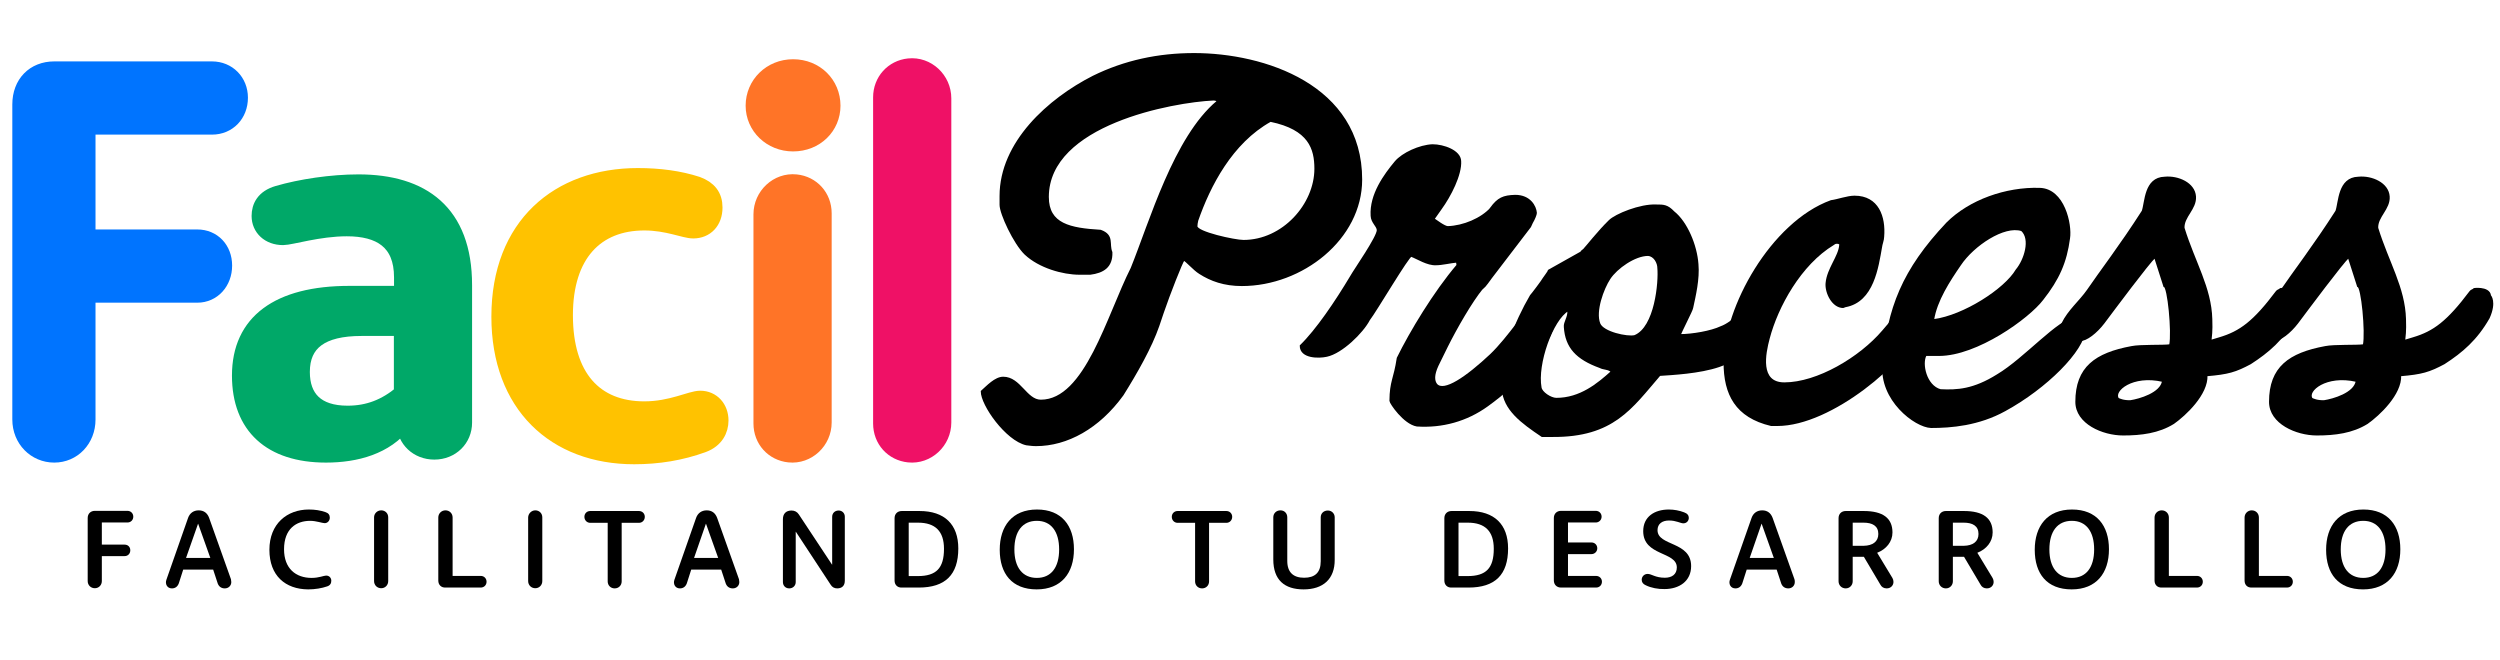<?xml version="1.0" encoding="utf-8"?>
<!-- Generator: Adobe Illustrator 28.1.0, SVG Export Plug-In . SVG Version: 6.00 Build 0)  -->
<svg version="1.1" id="Layer_1" xmlns="http://www.w3.org/2000/svg" xmlns:xlink="http://www.w3.org/1999/xlink" x="0px" y="0px"
	 viewBox="0 0 1502.4 396.9" style="enable-background:new 0 0 1502.4 396.9;" xml:space="preserve">
<style type="text/css">
	.st0{fill:#00A868;stroke:#00A868;stroke-width:9;stroke-miterlimit:10;}
	.st1{fill:#FFC200;stroke:#FFC200;stroke-width:9;stroke-miterlimit:10;}
	.st2{fill:#EF1166;stroke:#EF1166;stroke-width:9;stroke-miterlimit:10;}
	.st3{fill:#FF7427;stroke:#FF7427;stroke-width:9;stroke-miterlimit:10;}
	.st4{fill:#0074FF;stroke:#0074FF;stroke-width:9;stroke-miterlimit:10;}
	.st5{stroke:#000000;stroke-width:1.015;stroke-miterlimit:10;}
	.st6{fill:none;}
	.st7{enable-background:new    ;}
</style>
<g>
	<path class="st0" d="M279.2,171.4V254c0,9.9-7.7,17.7-18.2,17.7c-10.2,0-17.9-7.4-18.2-17.1c-10.9,14-28.7,18.9-46.9,18.9
		c-33.2,0-52-17.1-52-47.8c0-32.3,23.3-49.4,66.1-49.4h31.3v-9.6c0-21.4-13.1-29.2-32.9-29.2c-16.9,0-33.5,5.3-38.3,5.3
		c-8.6,0-14.4-5.6-14.4-13c0-5.6,2.6-11.2,11.2-13.7c13.7-4,32.3-6.8,48.5-6.8C253.7,109.3,279.2,127.3,279.2,171.4z M241.2,236.2
		v-38.8h-24c-24,0-35.5,8.7-35.5,26.1c0,15.5,8.6,24.8,27.2,24.8C221.4,248.3,231.6,244.2,241.2,236.2z"/>
</g>
<g>
	<path class="st1" d="M381.1,274.5c-47.7,0-81.3-31-81.3-84.2c0-55,35.8-84.8,83.5-84.8c13.1,0,25,1.6,35.8,5.1
		c7,2.6,10.6,7,10.6,14.1c0,8.6-5.4,14.1-13.1,14.1c-5.4,0-15.4-4.8-29.4-4.8c-28.8,0-47.4,18.9-47.4,55.4
		c0,37.1,17.9,56.3,47.4,56.3c16.3,0,27.8-6.4,33.6-6.4c7.4,0,12.5,5.8,12.5,13.4c0,5.8-2.9,11.8-10.6,14.7
		C409.3,272.3,395.5,274.5,381.1,274.5z"/>
</g>
<g>
	<path class="st2" d="M567.2,59.1v194.8c0,11.4-9.8,20.7-21.1,19.5c-9.7-1-16.9-8.8-16.9-18.9v-196c0-10,7.2-17.9,16.9-18.9
		C557.4,38.4,567.2,47.7,567.2,59.1z"/>
</g>
<g>
	<path class="st3" d="M500.6,63.5c0,12.8-10.2,23-24,23c-13.4,0-24-10.2-24-23c0-13.1,10.6-23.4,24-23.4
		C490.3,40.1,500.6,50.4,500.6,63.5z M457.3,254.5V128.8c0-11.4,9.8-20.7,21.1-19.5c9.7,1,16.9,8.8,16.9,18.9v125.7
		c0,11.4-9.8,20.7-21.1,19.5C464.5,272.4,457.3,264.6,457.3,254.5z"/>
</g>
<g>
	<path class="st4" d="M52.9,142.4h65.7c9.5,0,16.4,7.2,16.4,17.2s-6.9,17.8-16.4,17.8H52.9v74.7c0,12.2-8.9,21.4-20.3,21.4
		c-11.5,0-20.7-9.2-20.7-21.4V62.8c0-12.9,8.5-21.4,20.7-21.4h94.8c9.8,0,17.1,7.5,17.1,17.3c0,10.2-7.2,17.7-17.1,17.7H52.9V142.4z
		"/>
</g>
<g>
	<path class="st5" d="M602.9,226.9c10.1,0,13.8,13.8,22.6,13.8c26.9,0,40.1-51,54.5-79.5c11.2-27.6,25.8-78.7,51.6-100.2
		c0-1.1-2.4-1.1-2.4-1.1c-24.2,1.1-99.4,14.6-99.4,58.5c0,16.5,13.3,19.1,31.6,20.2c8,2.9,4.5,8,6.6,13c0.3,8.8-5.1,12-12.8,13h-6.4
		c-10.1,0-24.2-4-32.7-12c-6.6-6.4-14.9-24.2-14.9-29.5v-5.3c0-32.2,29-58.2,55.8-71.8c18.9-9.3,39.1-13.6,60.6-13.6
		c42,0,100.5,18.9,100.5,75.5c0,35.6-35.6,63.5-71.8,63.5c-10.6,0-18.6-2.9-25.3-7.2c-3.5-2.1-8.5-8-9.6-8
		c-1.1,1.1-8.8,20.7-12.5,31.6l-2.7,8c-4.5,13-13.3,28.4-21.5,41.5c-14.4,19.9-33.5,30.3-52.1,30.3c-2.1,0-4-0.3-5.8-0.5
		c-12-2.7-26.9-23.7-26.9-31.9C593.3,232.2,598.1,226.9,602.9,226.9z M747.3,144.7c23.7,0,43.1-21.8,43.1-43.3
		c0-12-3.5-23.9-26.9-28.7c-23.4,13-36.7,39.1-43.9,59.8c-0.3,1.1-0.5,2.7-0.5,3.5C719.1,139.7,742,144.7,747.3,144.7z"/>
	<path class="st5" d="M839.9,215.2c7.7-15.7,22.1-39.6,35.9-55.8l-0.3-2.1c-3.7,0.3-8.8,1.6-12.5,1.6c-5.1,0.3-11.2-3.7-14.9-5.1
		c-1.6-0.3-21.5,33.5-25.3,38.3c-4,7.7-16.5,19.9-25.5,21.8c-4.8,1.1-15.7,1.1-15.7-6.1c9.6-9.3,21.3-26.6,30.3-41.7
		c1.9-3.5,16.2-23.9,16-27.9c-0.3-2.7-3.5-4.5-3.7-8.5c-0.8-12.8,8-24.7,14.4-32.4c4.3-5.1,14.6-9.8,22.3-10.1
		c6.6,0,16.5,3.5,16.7,9.6c0.5,8.2-6.1,21-11.7,28.7l-4.3,6.1c1.3,0.8,6.4,4.8,8.5,4.8c9.3-0.3,20.2-4.8,26.1-11.4H896
		c4.3-5.8,7.4-7.2,14.6-7.4c8.8,0,12.2,6.4,12.5,10.4c0,0.8-1.1,3.7-2.4,5.8l-1.1,2.4l-23.4,30.6c-0.8,1.1-3.7,5.3-5.3,6.6v-0.3
		c-6.6,8-15.7,23.9-21.3,35.1l-5.6,11.4c-2.7,5.8-2.4,9.3-0.8,11.4c4.5,5.3,18.3-4.3,32.7-17.8c10.6-10.1,22.6-28.7,26.3-31.4
		c2.9,0.5,10.6-0.8,13,1.6l1.1,1.6c-3.7,24.5-22.9,44.7-42.5,58.8c-12.5,9-27.1,13-42.3,12c-7.7-1.3-16-13.6-16-14.9
		C835.6,229,838,227.9,839.9,215.2z"/>
	<path class="st5" d="M919.9,177.7c0.8-0.8,7.2-9.3,7.7-10.4c0.3-0.5,3.2-4.3,3.2-4.8l19.4-10.9c0-0.5,1.3-1.3,1.6-1.6
		c1.6-1.6,8.8-10.9,15.4-17.3c3.7-3.7,18.6-9.8,28.2-9.3c4.3,0,6.6,0,10.4,4c7.7,6.1,13.6,19.9,14.4,31.4c0.8,8.8-1.6,18.9-3.2,26.3
		c0,1.1-7.2,14.9-7.4,16.2c7.2,0,18.6-1.9,24.7-4.8c6.9-2.4,17.5-13,19.7-18.9c0.3,0,7.2-3.5,7.2-3.5c3.7,0,6.1,6.9,6.6,9.6
		c-0.3,16-18.3,30.8-34.8,36.4c-11.7,4-28.2,4.8-35.6,5.3c-17,19.7-27.9,37-64.6,36.7h-6.1c-12.2-8.2-22.9-16-23.7-28.4
		C901.3,216,910.9,193.1,919.9,177.7z M935.3,239.6c14.4,0,25-8.8,33.2-16.2c-1.3-1.9-5.1-1.6-6.9-2.7c-14.1-5.1-20.5-12-21.3-24.2
		c-0.3-2.9,2.4-5.8,2.1-9.6v-0.5c-9.6,5.6-19.1,32.4-16.5,46.5C926.3,235.9,931.9,239.6,935.3,239.6z M982.4,201.9
		c12.5-5.1,14.9-32.4,14.1-40.9c0-2.9-2.1-7.4-6.1-7.7c-8,0-18.9,7.7-23.1,14.1c-4,6.1-9,19.7-6.1,27.1
		C963.2,199.8,977.9,203,982.4,201.9z"/>
	<path class="st5" d="M1036.3,217.8c0-33,28.4-84,64.1-97c4-0.5,9.8-2.7,14.1-2.7c14.1,0,18.3,12.2,17.3,24.2c0,1.9-1.1,4.5-1.3,6.4
		c-2.1,11.7-4.8,32.4-21.5,35.4c-0.3,0-1.1,0.5-1.3,0.5c-6.4,0-10.6-8.8-10.1-14.4c0.8-8.8,7.7-16,8.2-22.9c0.3-0.8-0.8-1.3-1.6-1.3
		c-1.1,0-1.3,0-2.4,0.8c-19.9,12-33.8,37.5-38.8,56.6c-2.4,9-6.1,26.9,9.3,26.9c19.9,0,45.5-15.2,59.3-31.4l10.4-12.2
		c2.4-3.5,3.2-4.5,6.9-5.1c6.1,0,5.6,3.7,5.6,9c0,1.6-0.3,3.5-0.8,5.6c-8,20.7-53.2,59.3-85.6,59.3h-3.7
		C1043.3,250.5,1036.3,237,1036.3,217.8z"/>
	<path class="st5" d="M1131.8,218.9c2.7-33.5,11.7-56.6,38.3-84.8c13.6-13.6,35.4-21.3,55.6-20.7c14.6,0.3,19.1,21.5,17.8,29.8
		c-1.9,14.4-6.4,24.5-16,36.7c-8.5,11.2-39.6,33.5-62.2,33.5h-8c-2.9,5.1,0,18.6,8.8,21c10.1,0.5,19.9,0,34.3-9
		c16.5-9.8,36.7-33.5,47.3-34.6c4.3,0,5.6,4.3,5.3,6.9c-0.8,13-23.4,35.4-48.1,48.9c-15.9,8.8-32.4,10.1-44.4,10.1
		C1150.9,256.4,1129.7,240.2,1131.8,218.9z M1211.8,162.3c5.1-6.1,9-18.6,3.2-23.9c-10.6-3.5-29.2,9-37,20.7
		c-6.6,9.6-14.4,21.5-16.2,33.2h0.3C1180.2,189.9,1204.9,174,1211.8,162.3z"/>
	<path class="st5" d="M1281,208.5c5.3-1.1,18.9-0.5,23.1-1.1c1.6-7.7-1.1-35.4-3.5-35.4l-5.6-17.5c-4,3.7-24.2,30.8-30.8,39.6
		c-4.3,5.6-10.4,10.6-14.4,10.4c-6.9-0.5-12.5-5.6-10.4-10.1c3.7-7.7,10.6-13.3,15.2-19.9c7.2-10.6,19.9-27.1,33-47.6
		c1.9-5.3,1.3-19.9,13.3-20.2c8-0.8,17.8,3.5,18.3,11.4c0.5,7.4-7.2,12-6.9,18.9c6.4,20.7,16.2,35.9,16.7,54.8
		c0.3,7.2-0.3,10.9-0.5,13l5.3-1.6c12.5-3.7,20.7-9.8,34.3-27.9c0.8-1.1,3.2-1.6,2.4-1.6c-1.6,0,9-1.6,9.6,4c0,0,3.5,3.7-0.8,13.3
		c-7.4,13-16.2,20.5-26.9,27.4c-9,4.8-13.3,6.1-26.3,7.2c0.5,11.2-12.8,23.7-19.9,28.7c-9,5.6-19.4,6.9-30.3,6.9
		c-12.2,0-28.2-6.9-28.2-19.7C1247.7,220.8,1259.4,212.5,1281,208.5z M1280.4,241c5.3-0.8,18.3-4.5,19.4-12
		c-18.3-4.3-30.3,5.8-26.9,10.6C1273.5,239.9,1276.2,241.2,1280.4,241z"/>
	<path class="st5" d="M1397.4,208.5c5.3-1.1,18.9-0.5,23.1-1.1c1.6-7.7-1.1-35.4-3.5-35.4l-5.6-17.5c-4,3.7-24.2,30.8-30.8,39.6
		c-4.3,5.6-10.4,10.6-14.4,10.4c-6.9-0.5-12.5-5.6-10.4-10.1c3.7-7.7,10.6-13.3,15.2-19.9c7.2-10.6,19.9-27.1,33-47.6
		c1.9-5.3,1.3-19.9,13.3-20.2c8-0.8,17.8,3.5,18.3,11.4c0.5,7.4-7.2,12-6.9,18.9c6.4,20.7,16.2,35.9,16.7,54.8
		c0.3,7.2-0.3,10.9-0.5,13l5.3-1.6c12.5-3.7,20.7-9.8,34.3-27.9c0.8-1.1,3.2-1.6,2.4-1.6c-1.6,0,9-1.6,9.6,4c0,0,3.5,3.7-0.8,13.3
		c-7.4,13-16.2,20.5-26.9,27.4c-9,4.8-13.3,6.1-26.3,7.2c0.5,11.2-12.8,23.7-19.9,28.7c-9,5.6-19.4,6.9-30.3,6.9
		c-12.2,0-28.2-6.9-28.2-19.7C1364.1,220.8,1375.8,212.5,1397.4,208.5z M1396.8,241c5.3-0.8,18.3-4.5,19.4-12
		c-18.3-4.3-30.3,5.8-26.9,10.6C1389.9,239.9,1392.6,241.2,1396.8,241z"/>
</g>
<rect x="24.3" y="303.3" class="st6" width="1454.9" height="67.9"/>
<g class="st7">
	<path d="M61.2,327.3h13.7c2,0,3.4,1.4,3.4,3.4s-1.4,3.5-3.4,3.5H61.2v15c0,2.4-1.8,4.3-4.2,4.3s-4.3-1.8-4.3-4.3v-37.9
		c0-2.6,1.8-4.3,4.3-4.3h19.6c2,0,3.5,1.5,3.5,3.5c0,2-1.5,3.5-3.5,3.5H61.2V327.3z"/>
	<path d="M139,349.8c0,2.2-1.7,3.8-3.9,3.8c-2,0-3.8-1-4.5-3.7l-2.5-7.6h-18l-2.4,7.5c-0.7,2.7-2.4,3.8-4.4,3.8
		c-2.9,0-4.2-2.7-3.3-5.2l13-37.1c1-2.9,3.3-4.6,6.4-4.6s5.2,1.6,6.3,4.6l13.1,36.8C138.9,348.6,139,349.4,139,349.8z M111.8,335.3
		h14.6l-7.3-20.5H119L111.8,335.3z"/>
	<path d="M161.9,330.4c0-15.6,10.6-24.2,23.7-24.2c3.7,0,6.9,0.5,10.1,1.6c1.8,0.6,2.5,1.8,2.5,3.3c0,1.8-1.3,3.3-3.1,3.3
		c-1.4,0-5-1.4-8.7-1.4c-8.4,0-15.7,4.8-15.7,17.1c0,11.6,7.1,17.2,16.6,17.2c4.4,0,7.3-1.4,8.7-1.4c2,0,3.1,1.5,3.1,3.1
		c0,1.6-0.7,2.8-2.5,3.4c-3.2,1.1-7.3,1.8-11.4,1.8C171.5,354.1,161.9,346,161.9,330.4z"/>
	<path d="M229.1,306.7c2.4,0,4.2,1.8,4.2,4.2v38.3c0,2.4-1.8,4.3-4.2,4.3s-4.3-1.8-4.3-4.3v-38.3
		C224.8,308.6,226.7,306.7,229.1,306.7z"/>
	<path d="M263.4,348.9V311c0-2.4,1.9-4.3,4.3-4.3c2.4,0,4.3,1.8,4.3,4.3v35.1h16.9c2,0,3.5,1.5,3.5,3.5c0,2-1.5,3.5-3.5,3.5h-21.2
		C265.2,353.2,263.4,351.5,263.4,348.9z"/>
	<path d="M321.7,306.7c2.4,0,4.2,1.8,4.2,4.2v38.3c0,2.4-1.8,4.3-4.2,4.3s-4.3-1.8-4.3-4.3v-38.3
		C317.5,308.6,319.4,306.7,321.7,306.7z"/>
	<path d="M373.6,349.4c0,2.4-1.8,4.2-4.2,4.2c-2.4,0-4.2-1.8-4.2-4.2v-35.2h-10.5c-2,0-3.5-1.6-3.5-3.6c0-2,1.5-3.5,3.5-3.5H384
		c2,0,3.5,1.5,3.5,3.5c0,2-1.5,3.6-3.5,3.6h-10.4V349.4z"/>
	<path d="M444.3,349.8c0,2.2-1.7,3.8-3.9,3.8c-2,0-3.8-1-4.5-3.7l-2.5-7.6h-18l-2.4,7.5c-0.7,2.7-2.4,3.8-4.4,3.8
		c-2.9,0-4.2-2.7-3.3-5.2l13-37.1c1-2.9,3.3-4.6,6.4-4.6s5.2,1.6,6.3,4.6l13.1,36.8C444.2,348.6,444.3,349.4,444.3,349.8z
		 M417.1,335.3h14.5l-7.3-20.5h-0.1L417.1,335.3z"/>
	<path d="M470.5,349.8V312c0-3.3,1.9-5.2,5.2-5.2c1.8,0,3.4,0.8,4.4,2.4l19.9,30.1h0.1v-28.7c0-2.2,1.6-3.8,3.9-3.8
		c2.1,0,3.7,1.6,3.7,3.7v38.5c0,2.9-1.6,4.6-4.6,4.6c-1.6,0-3-0.7-3.9-2.2l-20.9-31.8h-0.1v30.2c0,2.2-1.7,3.8-3.9,3.8
		C472,353.6,470.5,351.9,470.5,349.8z"/>
	<path d="M537.6,348.9v-37.5c0-2.6,1.8-4.3,4.3-4.3h10.7c15,0,23.3,8,23.3,22.5c0,15.8-7.8,23.5-23.8,23.5h-10.2
		C539.4,353.2,537.6,351.5,537.6,348.9z M551.6,346.2c11.1,0,15.7-4.8,15.7-16.4c0-10.5-5.2-15.7-15.6-15.7h-5.6v32.1H551.6z"/>
	<path d="M600.8,330.4c0-14.2,7.5-24.2,22.4-24.2c14.8,0,22.2,9.7,22.2,23.9c0,14.3-7.6,24.1-22.4,24.1
		C608.2,354.2,600.8,344.8,600.8,330.4z M636.5,330.2c0-10.9-4.9-17.2-13.4-17.2c-8.6,0-13.5,6.3-13.5,17.2c0,10.9,5,17.1,13.5,17.1
		C631.6,347.3,636.5,341.1,636.5,330.2z"/>
	<path d="M726.6,349.4c0,2.4-1.8,4.2-4.2,4.2c-2.4,0-4.2-1.8-4.2-4.2v-35.2h-10.5c-2,0-3.5-1.6-3.5-3.6c0-2,1.5-3.5,3.5-3.5H737
		c2,0,3.5,1.5,3.5,3.5c0,2-1.5,3.6-3.5,3.6h-10.4V349.4z"/>
	<path d="M783.4,354.2c-11.4,0-18.2-5.6-18.2-18v-25.3c0-2.4,1.8-4.2,4.3-4.2c2.4,0,4.1,1.8,4.1,4.2v26.2c0,6.9,3.7,10.1,10.1,10.1
		c6.5,0,10-3.1,10-9.9v-26.4c0-2.4,1.8-4.1,4.3-4.1c2.3,0,4.1,1.8,4.1,4.1v25.4C802.2,348,795.1,354.2,783.4,354.2z"/>
	<path d="M868,348.9v-37.5c0-2.6,1.8-4.3,4.3-4.3H883c15,0,23.3,8,23.3,22.5c0,15.8-7.8,23.5-23.8,23.5h-10.2
		C869.8,353.2,868,351.5,868,348.9z M882,346.2c11.1,0,15.7-4.8,15.7-16.4c0-10.5-5.2-15.7-15.6-15.7h-5.6v32.1H882z"/>
	<path d="M962.7,349.6c0,2-1.5,3.5-3.5,3.5h-21.1c-2.5,0-4.3-1.7-4.3-4.3v-37.5c0-2.6,1.8-4.3,4.3-4.3H959c2,0,3.5,1.5,3.5,3.5
		c0,2-1.6,3.5-3.5,3.5h-16.7V326h14.1c2,0,3.5,1.5,3.5,3.5c0,2-1.6,3.5-3.5,3.5h-14.1v13.1h16.8
		C961.2,346.1,962.7,347.6,962.7,349.6z"/>
	<path d="M989,351.7c-1.6-0.7-2.4-1.8-2.4-3.3c0-1.8,1.4-3.5,3.6-3.5c2.3,0,4.6,2.3,10.3,2.3c4.2,0,7.2-2,7.2-6.2
		c0-9.7-20.2-6.7-20.2-21.8c0-8.7,6.8-13,15.4-13c3.1,0,6.4,0.6,9.2,1.7c2,0.7,2.8,1.9,2.8,3.3c0,1.7-1.2,3.3-3.3,3.3
		c-1.7,0-4.2-1.7-8.6-1.7c-4.1,0-6.9,2-6.9,5.8c0,9.7,20.2,6.6,20.2,21.6c0,9.1-7.2,13.8-16,13.8C996.5,354.1,992.2,353.3,989,351.7
		z"/>
	<path d="M1078.6,349.8c0,2.2-1.7,3.8-3.9,3.8c-2,0-3.8-1-4.5-3.7l-2.5-7.6h-18l-2.4,7.5c-0.7,2.7-2.4,3.8-4.4,3.8
		c-2.9,0-4.2-2.7-3.3-5.2l13-37.1c1-2.9,3.3-4.6,6.4-4.6s5.2,1.6,6.3,4.6l13.1,36.8C1078.6,348.6,1078.6,349.4,1078.6,349.8z
		 M1051.5,335.3h14.5l-7.3-20.5h-0.1L1051.5,335.3z"/>
	<path d="M1137.9,349.7c0,2.1-1.6,3.9-4.1,3.9c-1.8,0-3.1-0.9-3.8-2.3l-9.9-16.7h-6.7v14.7c0,2.4-1.8,4.3-4.2,4.3s-4.3-1.8-4.3-4.3
		v-37.9c0-2.6,1.8-4.3,4.3-4.3h10.8c11.6,0,17.3,4.3,17.3,12.9c0,5.6-3.8,10.1-9.2,12.2l9.2,15.2
		C1137.7,348.1,1137.9,348.9,1137.9,349.7z M1128.8,320.9c0-4.9-3.6-6.8-8.9-6.8h-6.5v13.9h6.6
		C1125.4,327.9,1128.8,325.5,1128.8,320.9z"/>
	<path d="M1198.1,349.7c0,2.1-1.6,3.9-4.1,3.9c-1.8,0-3.1-0.9-3.8-2.3l-9.9-16.7h-6.7v14.7c0,2.4-1.8,4.3-4.2,4.3s-4.3-1.8-4.3-4.3
		v-37.9c0-2.6,1.8-4.3,4.3-4.3h10.8c11.6,0,17.3,4.3,17.3,12.9c0,5.6-3.8,10.1-9.2,12.2l9.2,15.2
		C1197.9,348.1,1198.1,348.9,1198.1,349.7z M1189,320.9c0-4.9-3.6-6.8-8.9-6.8h-6.5v13.9h6.6C1185.6,327.9,1189,325.5,1189,320.9z"
		/>
	<path d="M1222.8,330.4c0-14.2,7.5-24.2,22.4-24.2c14.8,0,22.2,9.7,22.2,23.9c0,14.3-7.6,24.1-22.4,24.1
		C1230.1,354.2,1222.8,344.8,1222.8,330.4z M1258.5,330.2c0-10.9-4.9-17.2-13.4-17.2c-8.6,0-13.5,6.3-13.5,17.2
		c0,10.9,5,17.1,13.5,17.1C1253.6,347.3,1258.5,341.1,1258.5,330.2z"/>
	<path d="M1294.8,348.9V311c0-2.4,1.9-4.3,4.3-4.3s4.3,1.8,4.3,4.3v35.1h16.9c2,0,3.5,1.5,3.5,3.5c0,2-1.5,3.5-3.5,3.5h-21.2
		C1296.6,353.2,1294.8,351.5,1294.8,348.9z"/>
	<path d="M1348.9,348.9V311c0-2.4,1.9-4.3,4.3-4.3s4.3,1.8,4.3,4.3v35.1h16.9c2,0,3.5,1.5,3.5,3.5c0,2-1.5,3.5-3.5,3.5h-21.2
		C1350.6,353.2,1348.9,351.5,1348.9,348.9z"/>
	<path d="M1397.9,330.4c0-14.2,7.5-24.2,22.4-24.2c14.8,0,22.2,9.7,22.2,23.9c0,14.3-7.6,24.1-22.4,24.1
		C1405.2,354.2,1397.9,344.8,1397.9,330.4z M1433.6,330.2c0-10.9-4.9-17.2-13.4-17.2c-8.6,0-13.5,6.3-13.5,17.2
		c0,10.9,5,17.1,13.5,17.1C1428.7,347.3,1433.6,341.1,1433.6,330.2z"/>
</g>
</svg>
